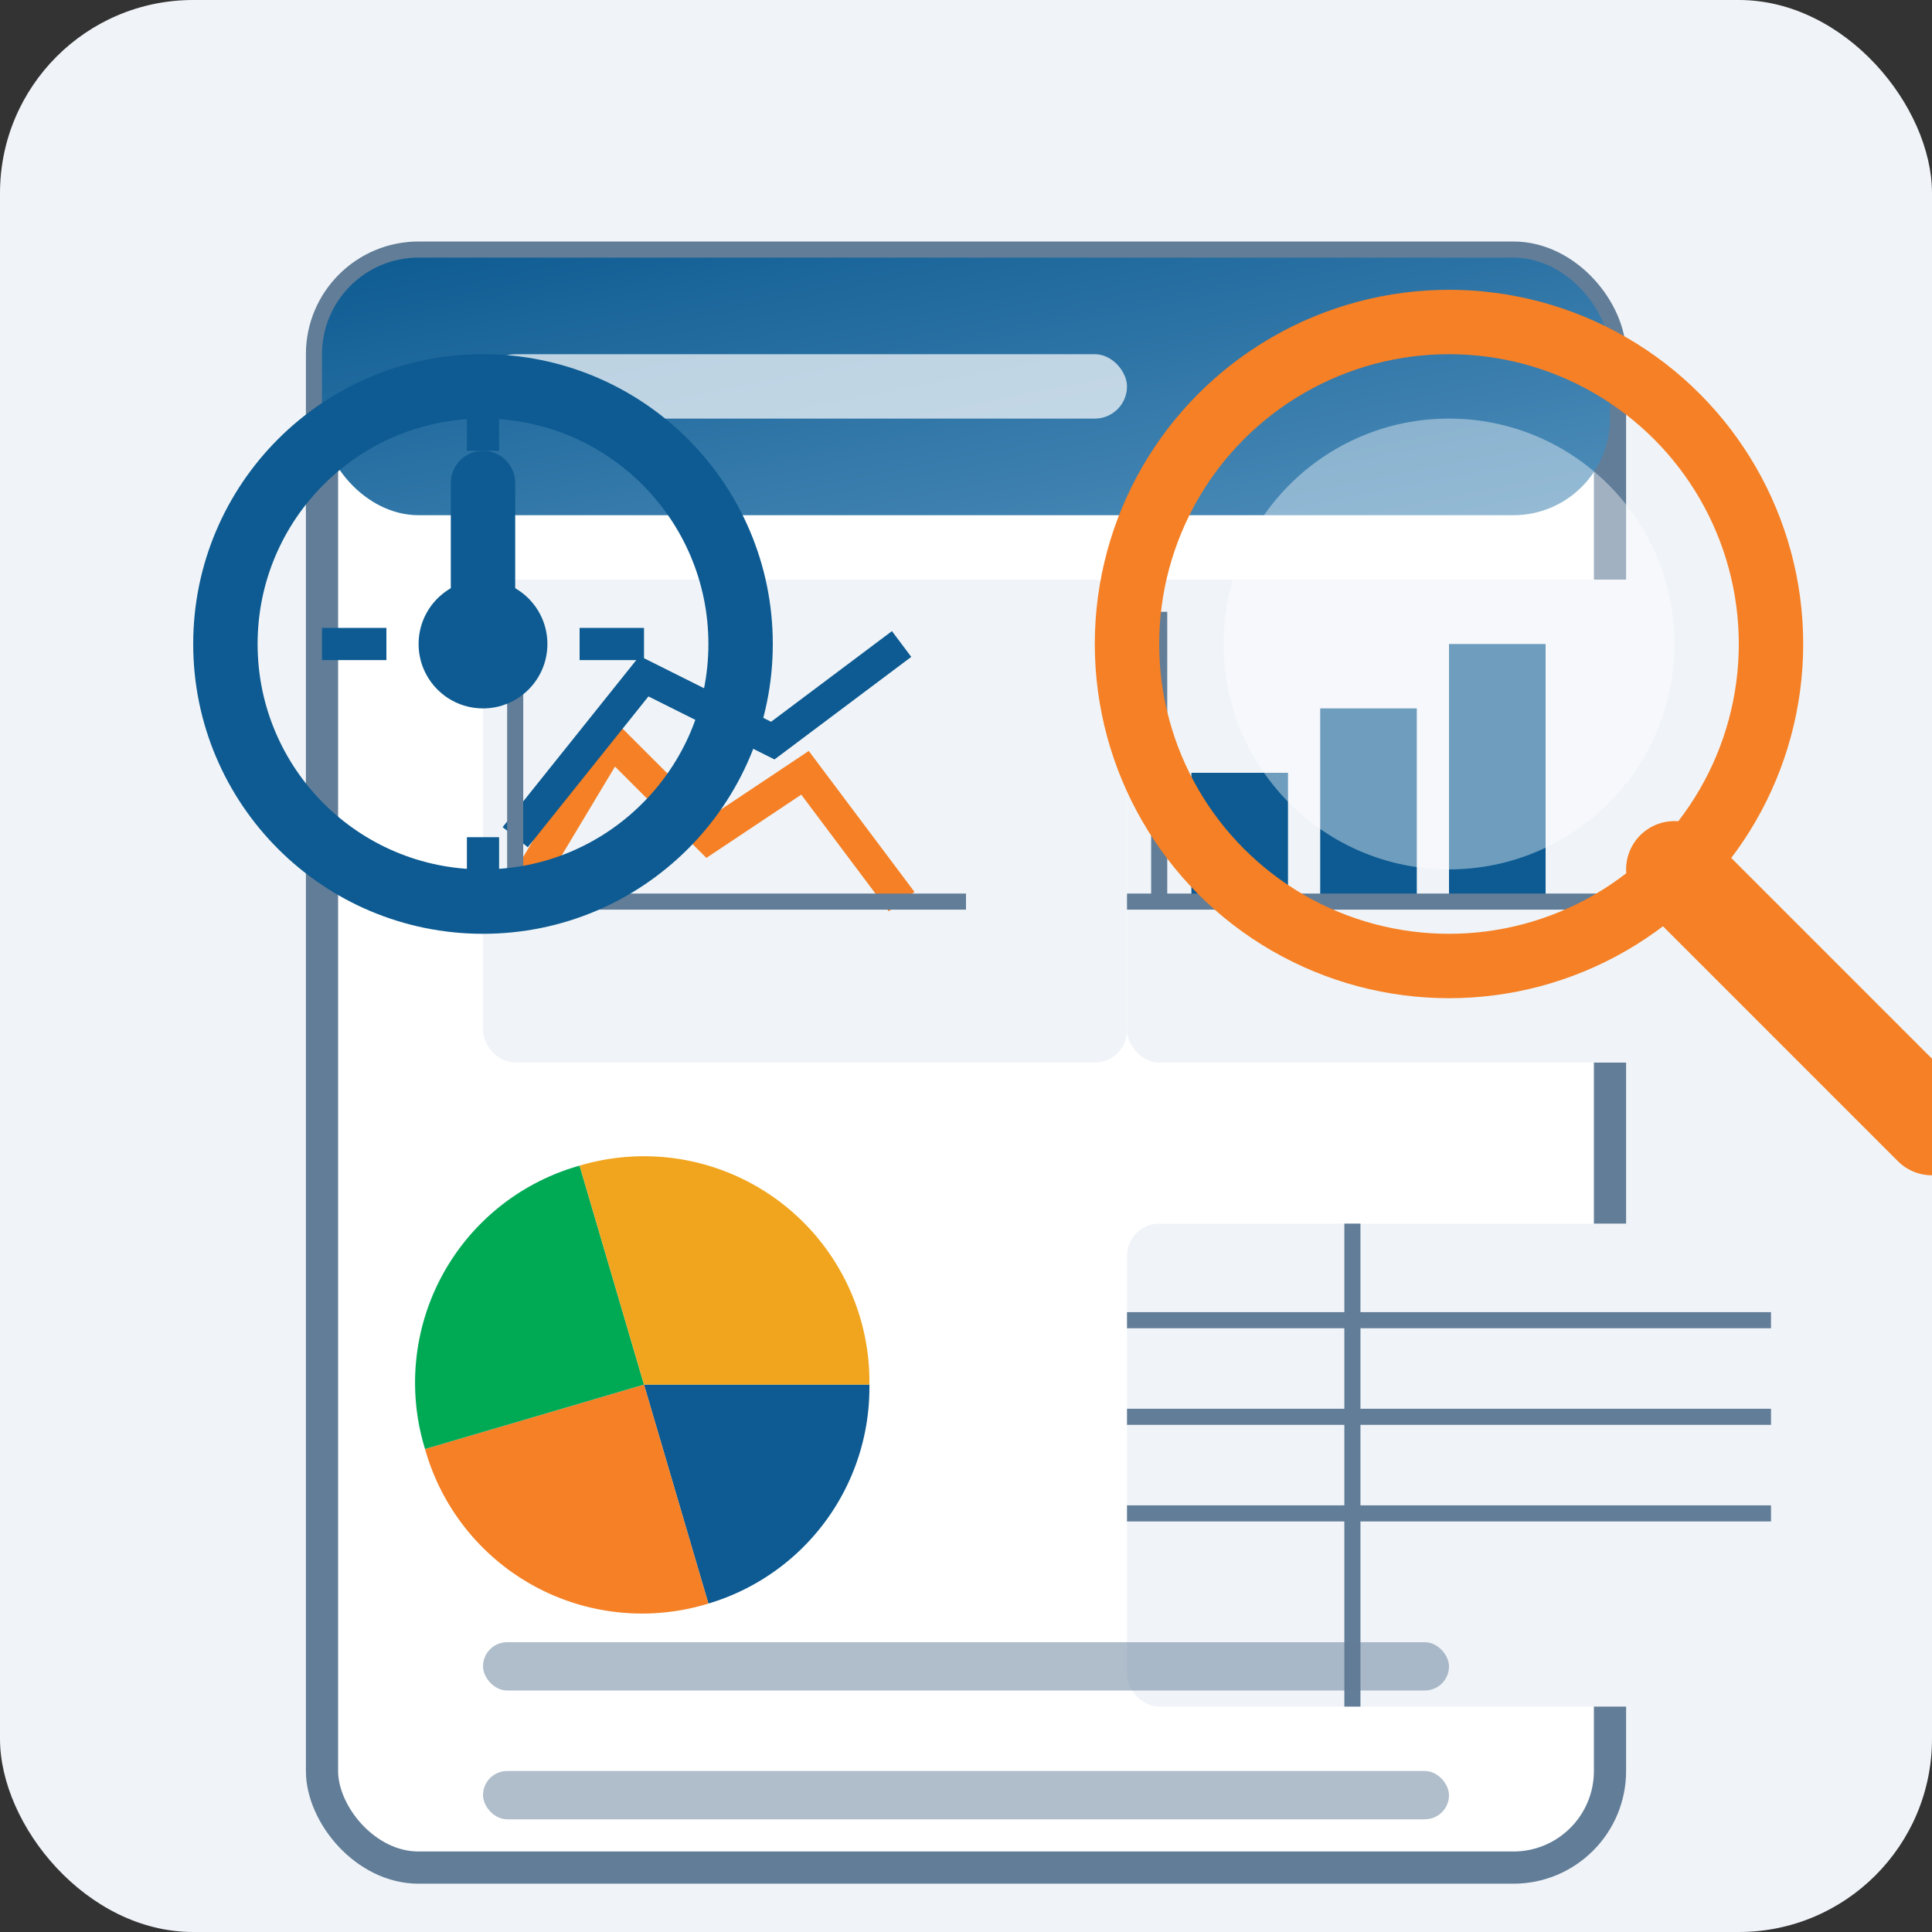 <svg xmlns="http://www.w3.org/2000/svg" width="60" height="60" viewBox="0 0 60 60">
  <rect x="0" y="0" width="60" height="60" fill="#333333" stroke="none"/>
  <defs>
    <linearGradient id="analysis-gradient" x1="0%" y1="0%" x2="100%" y2="100%">
      <stop offset="0%" stop-color="#0d5b92" />
      <stop offset="100%" stop-color="#4f8eba" />
    </linearGradient>
  </defs>
  
  <!-- Background -->
  <rect width="60" height="60" rx="6" fill="#f0f4f8" />
  
  <!-- Document with Charts -->
  <g transform="translate(30, 33)">
    <!-- Document Background -->
    <rect x="-20" y="-25" width="40" height="50" rx="3" fill="#ffffff" stroke="#627d98" stroke-width="1" />
    
    <!-- Document Header -->
    <rect x="-20" y="-25" width="40" height="8" rx="3" fill="url(#analysis-gradient)" />
    <rect x="-15" y="-22" width="20" height="2" rx="1" fill="#ffffff" opacity="0.7" />
    
    <!-- Line Chart -->
    <g transform="translate(-10, -10)">
      <rect x="-5" y="-5" width="20" height="15" rx="1" fill="#f0f4f8" />
      <polyline points="-4,5 -1,0 2,3 5,1 8,5" stroke="#f58025" stroke-width="1" fill="none" />
      <polyline points="-4,3 0,-2 4,0 8,-3" stroke="#0d5b92" stroke-width="1" fill="none" />
      <line x1="-4" y1="5" x2="-4" y2="-4" stroke="#627d98" stroke-width="0.5" />
      <line x1="-5" y1="5" x2="10" y2="5" stroke="#627d98" stroke-width="0.5" />
    </g>
    
    <!-- Bar Chart -->
    <g transform="translate(10, -10)">
      <rect x="-5" y="-5" width="20" height="15" rx="1" fill="#f0f4f8" />
      <rect x="-3" y="1" width="3" height="4" fill="#0d5b92" />
      <rect x="1" y="-1" width="3" height="6" fill="#0d5b92" />
      <rect x="5" y="-3" width="3" height="8" fill="#0d5b92" />
      <line x1="-4" y1="5" x2="-4" y2="-4" stroke="#627d98" stroke-width="0.5" />
      <line x1="-5" y1="5" x2="10" y2="5" stroke="#627d98" stroke-width="0.5" />
    </g>
    
    <!-- Pie Chart -->
    <g transform="translate(-10, 10)">
      <circle cx="0" cy="0" r="7" fill="#f0f4f8" />
      <path d="M0,0 L7,0 A7,7 0 0,1 2,6.8 Z" fill="#0d5b92" />
      <path d="M0,0 L2,6.8 A7,7 0 0,1 -6.8,2 Z" fill="#f58025" />
      <path d="M0,0 L-6.8,2 A7,7 0 0,1 -2,-6.8 Z" fill="#00aa55" />
      <path d="M0,0 L-2,-6.8 A7,7 0 0,1 7,0 Z" fill="#f1a51e" />
    </g>
    
    <!-- Data Table -->
    <g transform="translate(10, 10)">
      <rect x="-5" y="-5" width="20" height="15" rx="1" fill="#f0f4f8" />
      <line x1="-5" y1="-2" x2="15" y2="-2" stroke="#627d98" stroke-width="0.5" />
      <line x1="-5" y1="1" x2="15" y2="1" stroke="#627d98" stroke-width="0.5" />
      <line x1="-5" y1="4" x2="15" y2="4" stroke="#627d98" stroke-width="0.5" />
      <line x1="2" y1="-5" x2="2" y2="10" stroke="#627d98" stroke-width="0.5" />
    </g>
    
    <!-- Bottom Text Lines -->
    <rect x="-15" y="22" width="30" height="1.5" rx="0.75" fill="#627d98" opacity="0.5" />
    <rect x="-15" y="18" width="30" height="1.5" rx="0.75" fill="#627d98" opacity="0.5" />
  </g>
  
  <!-- Magnifying Glass -->
  <g transform="translate(45, 20)">
    <circle cx="0" cy="0" r="10" fill="none" stroke="#f58025" stroke-width="2" />
    <line x1="7" y1="7" x2="15" y2="15" stroke="#f58025" stroke-width="3" stroke-linecap="round" />
    <circle cx="0" cy="0" r="7" fill="#ffffff" opacity="0.4" />
  </g>
  
  <!-- Analytics Icons -->
  <g transform="translate(15, 20)">
    <!-- Gauge -->
    <circle cx="0" cy="0" r="8" fill="none" stroke="#0d5b92" stroke-width="2" />
    <path d="M0,0 L0,-5" stroke="#0d5b92" stroke-width="2" stroke-linecap="round" />
    <path d="M-5,0 L-3,0 M0,-8 L0,-6 M5,0 L3,0 M0,8 L0,6" stroke="#0d5b92" stroke-width="1" />
    <circle cx="0" cy="0" r="2" fill="#0d5b92" />
  </g>
</svg>
